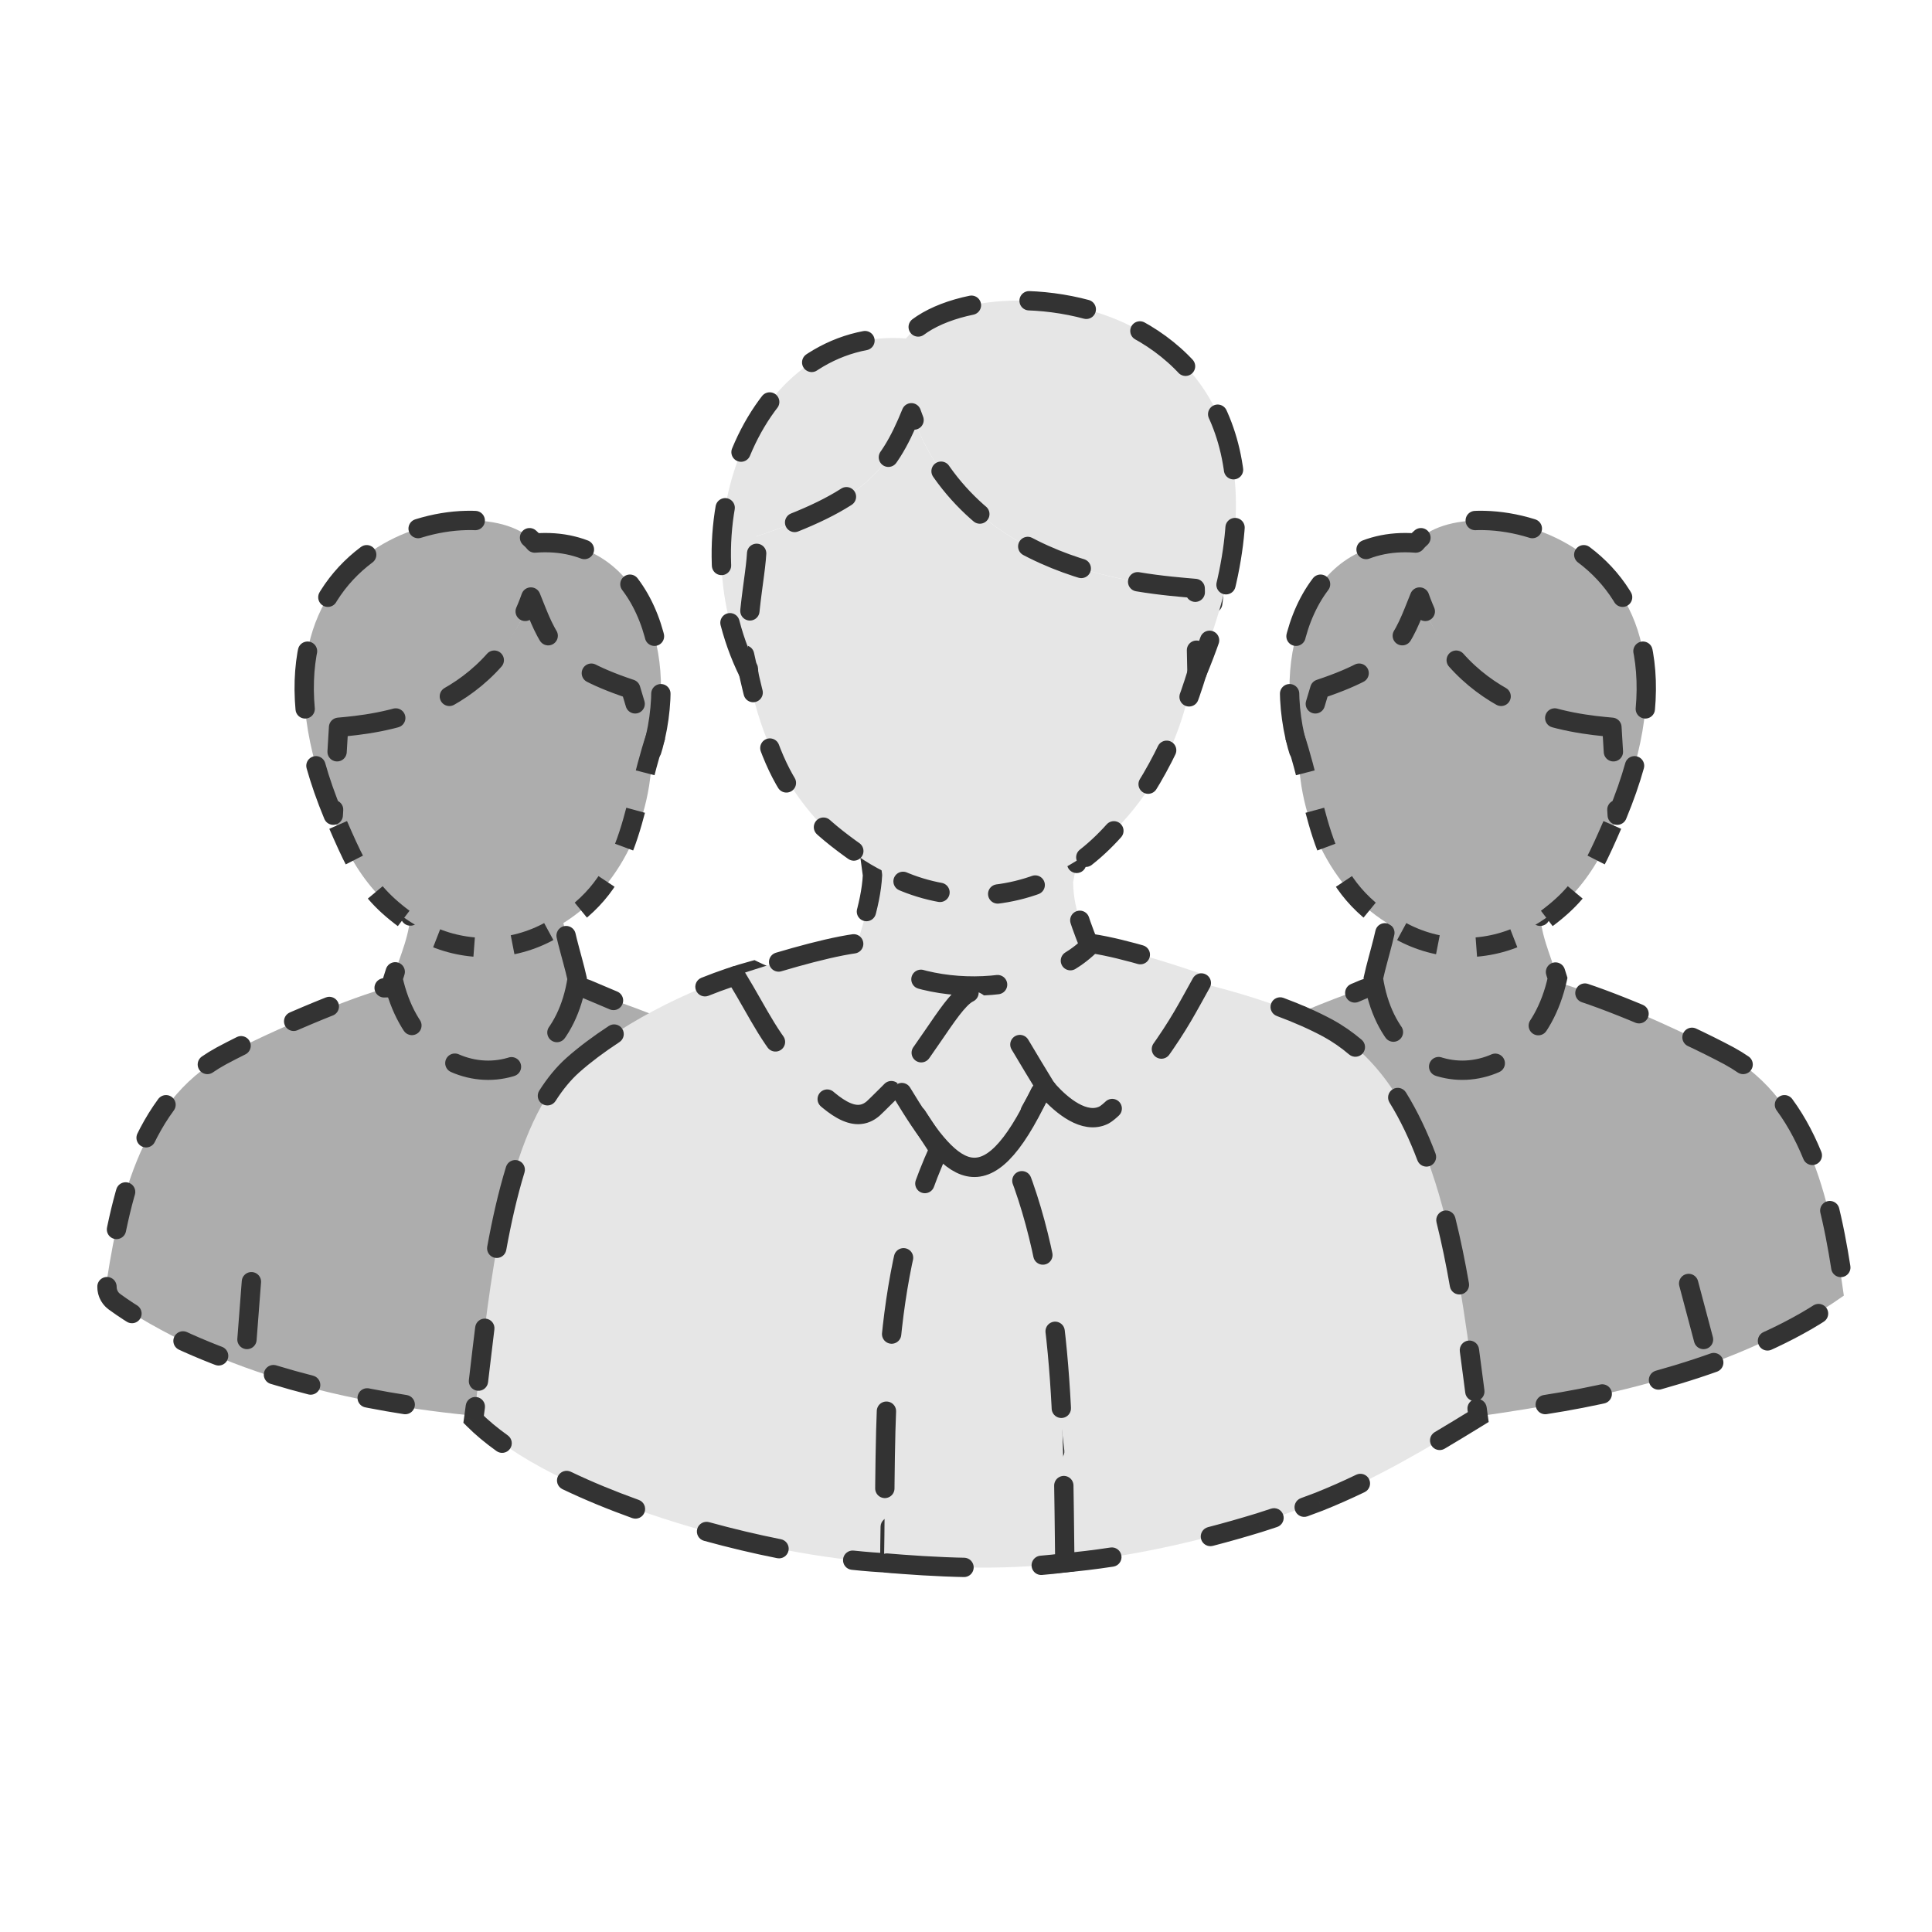 <svg width="100" height="100" viewBox="0 0 100 100" fill="none" xmlns="http://www.w3.org/2000/svg">
<path fill-rule="evenodd" clip-rule="evenodd" d="M20.03 51.139C18.369 51.555 14.242 53.239 11.593 54.655C7.195 57.055 6.048 62.551 5.421 67.03C11.473 71.303 18.735 72.802 25.593 73.374C27.045 73.374 27.947 72.907 28.478 72.126C33.224 71.896 40.955 69.679 43.817 66.811C43.764 66.439 43.713 66.052 43.66 65.653C43.209 62.253 42.65 58.037 40.123 55.802C38.629 54.481 33.458 52.185 30.312 51.327C29.652 51.652 29.169 52.053 28.674 52.511C27.353 51.852 24.74 51.425 20.03 51.139Z" fill="#ADADAD"/>
<path d="M20.974 72.701C16.247 71.974 9.772 70.198 5.919 67.373C5.634 67.164 5.497 66.814 5.547 66.465C6.18 62.097 7.242 56.954 11.457 54.653C14.045 53.269 17.989 51.62 19.718 51.158C19.797 51.136 19.877 51.127 19.959 51.127H29.998C30.132 51.127 30.265 51.154 30.388 51.206L40.035 55.287" stroke="#333333" stroke-linecap="round" stroke-dasharray="2 3"/>
<path fill-rule="evenodd" clip-rule="evenodd" d="M29.873 50.661C28.915 56.974 21.728 56.974 20.342 50.661C20.742 49.335 21.248 48.382 21.26 47.005C21.26 46.996 20.806 44.287 20.806 44.287C20.806 44.287 23.609 44.858 25.252 44.858C26.795 44.858 28.243 43.852 29.489 42.888C29.489 42.934 29.033 46.696 29.033 46.701C29.095 48.068 29.604 49.437 29.873 50.661Z" fill="#ADADAD" stroke="#333333" stroke-linecap="round" stroke-dasharray="3 3"/>
<path fill-rule="evenodd" clip-rule="evenodd" d="M25.25 48.915C23.608 48.915 22.077 48.358 20.777 47.397C20.208 46.976 19.684 46.472 19.214 45.907C18.351 44.867 17.675 43.601 17.25 42.194C16.928 41.117 16.75 39.958 16.75 38.753C16.75 38.332 16.771 37.915 16.812 37.507C18.743 37.334 25.341 36.95 27.478 30.905C28.365 33.092 29.294 34.214 33.32 35.555C33.597 36.562 33.749 37.635 33.749 38.753C33.749 39.413 33.696 40.057 33.597 40.68C33.271 42.697 32.45 44.508 31.286 45.907C30.754 46.551 30.148 47.108 29.487 47.562C28.241 48.424 26.793 48.915 25.25 48.915Z" fill="#ADADAD"/>
<path d="M17.527 37.643C19.465 37.47 25.346 36.943 27.478 30.901C28.365 33.088 28.623 34.324 32.646 35.665L33.67 39.082C35.282 34.118 33.316 27.664 27.68 28.108C25.126 24.964 11.212 27.664 17.25 42.194L17.524 37.644L17.527 37.643Z" fill="#ADADAD" stroke="#333333" stroke-linecap="round" stroke-linejoin="round" stroke-dasharray="3 3"/>
<path d="M33.95 38.08C32.554 42.266 32.813 45.942 28.302 48.272C26.314 49.303 23.938 49.299 21.95 48.272C18.884 46.271 18.628 45.278 16.864 41.221" stroke="#333333" stroke-dasharray="2 2"/>
<path d="M12.783 69.332L13.092 65.31" stroke="#333333" stroke-linecap="round" stroke-linejoin="round" stroke-dasharray="3 3"/>
<path fill-rule="evenodd" clip-rule="evenodd" d="M72.185 72.11C67.42 71.805 59.944 69.62 57.14 66.811C57.193 66.439 57.244 66.052 57.297 65.653C57.748 62.253 58.307 58.037 60.834 55.801C62.328 54.481 68.728 51.607 71.874 50.749C72.441 51.027 72.618 51.484 72.763 51.994C74.188 51.455 76.63 51.083 80.593 50.843C82.255 51.258 86.725 53.176 89.374 54.593C93.772 56.992 94.81 62.582 95.437 67.061C89.385 71.334 81.655 72.624 75.124 73.499C73.595 73.499 72.687 72.976 72.185 72.11Z" fill="#ADADAD"/>
<path d="M79.983 72.701C84.71 71.973 91.185 70.198 95.038 67.373C95.323 67.164 95.46 66.814 95.41 66.464C94.777 62.097 93.715 56.953 89.5 54.653C86.912 53.269 82.968 51.62 81.239 51.157C81.16 51.136 81.08 51.127 80.998 51.127H70.959C70.825 51.127 70.692 51.154 70.569 51.206L60.922 55.287" stroke="#333333" stroke-linecap="round" stroke-dasharray="3 3"/>
<path fill-rule="evenodd" clip-rule="evenodd" d="M71.085 50.635C72.043 56.982 79.229 56.982 80.615 50.635C80.215 49.302 79.709 48.343 79.697 46.959C79.697 46.95 80.151 44.226 80.151 44.226C80.151 44.226 77.348 44.8 75.706 44.8C74.162 44.8 72.714 43.788 71.468 42.819C71.468 42.865 71.924 46.648 71.924 46.653C71.862 48.028 71.353 49.404 71.085 50.635Z" fill="#ADADAD" stroke="#333333" stroke-linecap="round" stroke-dasharray="3 3"/>
<path fill-rule="evenodd" clip-rule="evenodd" d="M75.707 48.915C77.349 48.915 78.88 48.358 80.18 47.397C80.749 46.976 81.273 46.472 81.743 45.907C82.606 44.867 83.282 43.601 83.707 42.194C84.029 41.117 84.207 39.958 84.207 38.753C84.207 38.332 84.186 37.915 84.145 37.507C82.214 37.333 75.616 36.95 73.479 30.905C72.592 33.092 71.664 34.214 67.637 35.555C67.36 36.562 67.207 37.635 67.207 38.753C67.207 39.413 67.261 40.056 67.36 40.679C67.686 42.697 68.507 44.508 69.671 45.907C70.203 46.551 70.809 47.108 71.47 47.562C72.716 48.424 74.164 48.915 75.707 48.915Z" fill="#ADADAD"/>
<path d="M83.43 37.643C81.492 37.469 75.611 36.943 73.479 30.901C72.592 33.088 72.334 34.324 68.311 35.665L67.287 39.082C65.675 34.118 67.641 27.664 73.277 28.108C75.831 24.964 89.745 27.664 83.707 42.194L83.433 37.643L83.43 37.643Z" fill="#ADADAD" stroke="#333333" stroke-linecap="round" stroke-linejoin="round" stroke-dasharray="3 3"/>
<path d="M67.007 38.08C68.403 42.266 68.144 45.942 72.655 48.272C74.643 49.303 77.019 49.299 79.007 48.272C82.073 46.271 82.329 45.278 84.093 41.221" stroke="#333333" stroke-dasharray="2 2"/>
<path d="M88.174 69.332L87.127 65.388" stroke="#333333" stroke-linecap="round" stroke-linejoin="round" stroke-dasharray="3 3"/>
<path fill-rule="evenodd" clip-rule="evenodd" d="M44.039 50.007C45.319 57.515 54.92 57.515 56.773 50.007C56.238 48.431 55.562 47.296 55.545 45.659C55.545 45.648 56.152 42.426 56.152 42.426C56.152 42.426 52.407 43.105 50.213 43.105C48.151 43.105 46.216 41.909 44.551 40.762C44.551 40.817 45.16 45.292 45.16 45.297C45.078 46.923 44.397 48.552 44.039 50.007Z" fill="#E6E6E6" stroke="#333333" stroke-linecap="round" stroke-dasharray="3 3"/>
<path fill-rule="evenodd" clip-rule="evenodd" d="M50.241 46.176C52.503 46.176 54.611 45.409 56.401 44.085C57.185 43.506 57.907 42.812 58.555 42.034C59.743 40.602 60.675 38.857 61.26 36.919C61.703 35.436 61.948 33.839 61.948 32.179C61.948 31.6 61.919 31.026 61.862 30.463C59.203 30.225 50.116 29.696 47.172 21.371C45.95 24.383 44.672 25.928 39.125 27.775C38.744 29.162 38.534 30.64 38.534 32.179C38.534 33.089 38.608 33.975 38.744 34.834C39.193 37.612 40.324 40.107 41.927 42.034C42.66 42.92 43.495 43.687 44.405 44.312C46.121 45.5 48.115 46.176 50.241 46.176Z" fill="#E6E6E6"/>
<path d="M38.539 33.898C40.002 40.783 41.127 42.115 46.036 45.29C48.774 46.71 52.047 46.704 54.785 45.29C60.091 42.549 62.645 33.829 62.852 30.418" stroke="#333333" stroke-linecap="round" stroke-dasharray="2 3"/>
<path d="M61.863 30.458C59.197 30.219 50.11 29.691 47.172 21.365C45.95 24.377 44.672 25.923 39.131 27.77C39.377 29.049 38.498 31.61 38.75 34.834C34.965 27.204 39.131 16.906 46.894 17.518C50.411 13.188 70.271 14.824 61.955 34.837L61.863 30.458Z" fill="#E6E6E6" stroke="#333333" stroke-linecap="round" stroke-linejoin="round" stroke-dasharray="3 3"/>
<path fill-rule="evenodd" clip-rule="evenodd" d="M58.366 50.037C61.373 50.666 65.671 51.565 68.749 53.226C74.29 56.277 75.46 65.278 76.28 71.582C76.36 72.199 76.437 72.789 76.514 73.346C73.85 74.985 71.191 76.563 68.279 77.725C66.853 78.261 66.322 78.445 65.158 78.82C61.979 79.793 58.409 80.613 54.962 80.903C54.876 74.259 53.314 64.459 50.485 58.34C50.901 57.559 51.391 57.063 52.016 56.431C53.101 55.335 54.592 53.828 56.807 49.704C57.268 49.807 57.794 49.917 58.366 50.037ZM50.063 59.015L45.77 53.302C44.641 52.373 42.825 51.707 41.223 51.118C40.381 50.809 39.597 50.521 39.003 50.228C35.475 51.177 31.75 53.27 29.667 55.116C26.344 58.062 25.46 65.576 24.843 70.827C24.729 71.798 24.624 72.692 24.514 73.466C28.535 77.504 39.451 80.62 46.057 80.903C46.057 74.594 46.797 64.323 50.063 59.015Z" fill="#E6E6E6"/>
<path d="M68.749 53.226L68.99 52.788L68.987 52.786L68.749 53.226ZM58.366 50.037L58.264 50.526L58.366 50.037ZM76.28 71.582L76.776 71.518L76.28 71.582ZM76.514 73.346L76.776 73.772L77.054 73.601L77.009 73.278L76.514 73.346ZM68.279 77.725L68.455 78.193L68.465 78.189L68.279 77.725ZM65.158 78.82L65.304 79.298L65.311 79.296L65.158 78.82ZM54.962 80.903L54.462 80.909L54.469 81.446L55.004 81.401L54.962 80.903ZM50.485 58.34L50.044 58.105L49.927 58.324L50.031 58.55L50.485 58.34ZM52.016 56.431L52.372 56.783V56.783L52.016 56.431ZM56.807 49.704L56.916 49.216L56.546 49.133L56.367 49.467L56.807 49.704ZM45.77 53.302L46.17 53.001L46.134 52.953L46.087 52.915L45.77 53.302ZM50.063 59.015L50.489 59.277L50.668 58.986L50.463 58.714L50.063 59.015ZM41.223 51.118L41.051 51.587V51.587L41.223 51.118ZM39.003 50.228L39.224 49.779L39.055 49.696L38.873 49.745L39.003 50.228ZM29.667 55.116L29.336 54.741L29.336 54.741L29.667 55.116ZM24.843 70.827L25.34 70.885L24.843 70.827ZM24.514 73.466L24.019 73.395L23.984 73.642L24.16 73.818L24.514 73.466ZM46.057 80.903L46.036 81.403L46.557 81.425V80.903H46.057ZM66.436 51.651C66.177 51.554 65.889 51.686 65.793 51.945C65.697 52.204 65.829 52.492 66.088 52.588L66.436 51.651ZM60.916 51.101C61.185 51.163 61.453 50.995 61.515 50.726C61.577 50.457 61.409 50.188 61.14 50.126L60.916 51.101ZM58.078 49.466C57.808 49.409 57.543 49.582 57.486 49.852C57.43 50.123 57.603 50.388 57.873 50.444L58.078 49.466ZM57.09 50.278C57.36 50.337 57.626 50.165 57.685 49.895C57.743 49.625 57.572 49.359 57.302 49.301L57.09 50.278ZM55.358 51.253C55.216 51.491 55.294 51.797 55.531 51.939C55.768 52.08 56.075 52.003 56.217 51.766L55.358 51.253ZM53.807 55.23C53.984 55.019 53.956 54.703 53.744 54.526C53.532 54.349 53.217 54.377 53.04 54.589L53.807 55.23ZM51.225 56.525C51.034 56.725 51.042 57.041 51.242 57.232C51.441 57.423 51.758 57.415 51.949 57.215L51.225 56.525ZM51.216 58.096C51.371 57.868 51.313 57.557 51.085 57.401C50.857 57.246 50.545 57.304 50.39 57.532L51.216 58.096ZM50.767 60.296C50.866 60.554 51.155 60.682 51.413 60.583C51.671 60.484 51.799 60.194 51.7 59.937L50.767 60.296ZM52.923 63.64C52.847 63.374 52.571 63.22 52.305 63.296C52.039 63.371 51.885 63.648 51.961 63.913L52.923 63.64ZM52.881 67.625C52.939 67.895 53.205 68.067 53.475 68.009C53.745 67.951 53.917 67.684 53.858 67.415L52.881 67.625ZM54.573 71.232C54.529 70.959 54.273 70.773 54 70.817C53.727 70.861 53.542 71.117 53.585 71.39L54.573 71.232ZM54.095 75.187C54.125 75.462 54.371 75.66 54.646 75.63C54.92 75.601 55.119 75.354 55.089 75.08L54.095 75.187ZM55.399 78.951C55.386 78.675 55.151 78.463 54.875 78.477C54.599 78.491 54.387 78.725 54.401 79.001L55.399 78.951ZM57.625 81.088C57.898 81.047 58.085 80.792 58.044 80.519C58.002 80.246 57.747 80.058 57.474 80.1L57.625 81.088ZM62.524 79.046C62.257 79.116 62.097 79.389 62.166 79.656C62.236 79.923 62.509 80.084 62.776 80.014L62.524 79.046ZM66.102 79.038C66.364 78.951 66.505 78.667 66.418 78.405C66.331 78.143 66.048 78.001 65.786 78.089L66.102 79.038ZM67.331 77.545C67.072 77.64 66.939 77.928 67.035 78.187C67.13 78.446 67.418 78.579 67.677 78.483L67.331 77.545ZM70.632 77.234C70.88 77.114 70.985 76.815 70.865 76.566C70.746 76.317 70.447 76.213 70.198 76.332L70.632 77.234ZM74.262 74.126C74.025 74.266 73.946 74.573 74.087 74.811C74.228 75.048 74.534 75.127 74.772 74.986L74.262 74.126ZM76.949 72.839C76.912 72.565 76.661 72.373 76.387 72.41C76.113 72.447 75.921 72.698 75.958 72.972L76.949 72.839ZM75.841 72.088C75.877 72.362 76.128 72.555 76.402 72.519C76.676 72.483 76.869 72.232 76.833 71.959L75.841 72.088ZM76.552 69.819C76.514 69.546 76.262 69.354 75.989 69.391C75.715 69.428 75.523 69.68 75.561 69.954L76.552 69.819ZM75.047 66.589C75.095 66.861 75.354 67.043 75.626 66.995C75.898 66.948 76.08 66.689 76.032 66.417L75.047 66.589ZM75.326 63.032C75.258 62.764 74.987 62.602 74.719 62.668C74.451 62.735 74.288 63.007 74.355 63.275L75.326 63.032ZM73.366 60.061C73.464 60.32 73.753 60.45 74.011 60.352C74.269 60.254 74.399 59.966 74.302 59.707L73.366 60.061ZM72.772 56.544C72.627 56.309 72.319 56.236 72.084 56.382C71.849 56.527 71.777 56.835 71.922 57.07L72.772 56.544ZM69.83 54.579C70.041 54.758 70.356 54.733 70.535 54.522C70.714 54.312 70.688 53.996 70.478 53.817L69.83 54.579ZM44.961 52.164C44.72 52.029 44.415 52.116 44.281 52.357C44.146 52.598 44.233 52.903 44.474 53.037L44.961 52.164ZM42.23 52.028C42.487 52.127 42.777 51.999 42.876 51.741C42.976 51.483 42.847 51.194 42.59 51.095L42.23 52.028ZM40.836 50.442C40.578 50.346 40.29 50.478 40.193 50.737C40.097 50.995 40.229 51.283 40.488 51.38L40.836 50.442ZM39.353 50.935C39.607 51.043 39.901 50.924 40.008 50.67C40.116 50.416 39.997 50.122 39.743 50.014L39.353 50.935ZM36.303 50.611C36.047 50.714 35.922 51.005 36.025 51.262C36.128 51.518 36.419 51.642 36.676 51.539L36.303 50.611ZM32.061 53.94C32.292 53.789 32.356 53.479 32.205 53.248C32.054 53.017 31.744 52.952 31.513 53.103L32.061 53.94ZM27.913 56.45C27.764 56.683 27.833 56.992 28.066 57.14C28.299 57.288 28.608 57.219 28.756 56.986L27.913 56.45ZM27.147 60.689C27.228 60.425 27.079 60.146 26.815 60.065C26.551 59.984 26.272 60.133 26.191 60.397L27.147 60.689ZM25.219 64.524C25.17 64.796 25.35 65.056 25.622 65.105C25.894 65.154 26.154 64.974 26.203 64.702L25.219 64.524ZM25.589 68.812C25.624 68.538 25.43 68.288 25.156 68.254C24.882 68.219 24.632 68.414 24.597 68.688L25.589 68.812ZM24.269 71.428C24.236 71.702 24.432 71.951 24.706 71.984C24.981 72.016 25.229 71.82 25.262 71.546L24.269 71.428ZM25.099 72.871C25.134 72.597 24.941 72.346 24.667 72.311C24.394 72.275 24.143 72.469 24.107 72.743L25.099 72.871ZM25.699 75.107C25.923 75.268 26.236 75.216 26.396 74.992C26.557 74.767 26.506 74.455 26.281 74.294L25.699 75.107ZM29.545 76.178C29.296 76.058 28.997 76.164 28.878 76.413C28.759 76.662 28.864 76.96 29.113 77.08L29.545 76.178ZM32.723 78.576C32.983 78.669 33.269 78.534 33.362 78.275C33.456 78.015 33.321 77.728 33.062 77.635L32.723 78.576ZM36.703 78.787C36.437 78.714 36.162 78.87 36.088 79.136C36.015 79.402 36.171 79.678 36.437 79.751L36.703 78.787ZM40.226 80.651C40.497 80.705 40.76 80.529 40.814 80.258C40.868 79.988 40.692 79.724 40.422 79.671L40.226 80.651ZM44.188 80.258C43.914 80.228 43.667 80.427 43.638 80.701C43.608 80.976 43.806 81.222 44.081 81.252L44.188 80.258ZM46.578 79.042C46.584 78.766 46.365 78.537 46.089 78.531C45.813 78.525 45.584 78.743 45.578 79.019L46.578 79.042ZM45.743 75.257C45.724 75.532 45.933 75.77 46.209 75.788C46.484 75.806 46.722 75.598 46.74 75.322L45.743 75.257ZM47.073 71.615C47.105 71.341 46.908 71.093 46.634 71.061C46.359 71.03 46.111 71.226 46.08 71.501L47.073 71.615ZM46.627 67.762C46.578 68.034 46.758 68.294 47.03 68.343C47.302 68.392 47.562 68.212 47.611 67.94L46.627 67.762ZM48.424 64.331C48.498 64.065 48.342 63.789 48.076 63.716C47.81 63.642 47.535 63.797 47.461 64.064L48.424 64.331ZM48.736 60.464C48.623 60.716 48.734 61.012 48.986 61.126C49.237 61.24 49.533 61.128 49.647 60.877L48.736 60.464ZM49.39 57.286C49.224 57.065 48.91 57.021 48.69 57.187C48.469 57.352 48.425 57.666 48.59 57.887L49.39 57.286ZM46.444 55.03C46.609 55.251 46.923 55.295 47.144 55.13C47.364 54.964 47.409 54.65 47.243 54.429L46.444 55.03ZM68.987 52.786C68.195 52.359 67.331 51.983 66.436 51.651L66.088 52.588C66.951 52.909 67.771 53.266 68.512 53.666L68.987 52.786ZM61.14 50.126C60.186 49.907 59.278 49.717 58.468 49.547L58.264 50.526C59.074 50.696 59.973 50.884 60.916 51.101L61.14 50.126ZM58.468 49.547C58.336 49.52 58.206 49.492 58.078 49.466L57.873 50.444C58.001 50.471 58.131 50.498 58.264 50.526L58.468 49.547ZM57.302 49.301C57.169 49.272 57.04 49.244 56.916 49.216L56.698 50.192C56.824 50.22 56.955 50.249 57.09 50.278L57.302 49.301ZM56.367 49.467C56.011 50.128 55.675 50.721 55.358 51.253L56.217 51.766C56.543 51.219 56.886 50.614 57.248 49.94L56.367 49.467ZM53.04 54.589C52.517 55.214 52.067 55.669 51.661 56.08L52.372 56.783C52.779 56.371 53.255 55.89 53.807 55.23L53.04 54.589ZM51.661 56.08C51.511 56.231 51.365 56.379 51.225 56.525L51.949 57.215C52.081 57.077 52.22 56.936 52.372 56.783L51.661 56.08ZM50.39 57.532C50.269 57.71 50.154 57.898 50.044 58.105L50.927 58.575C51.019 58.401 51.115 58.244 51.216 58.096L50.39 57.532ZM50.031 58.55C50.286 59.102 50.532 59.685 50.767 60.296L51.7 59.937C51.458 59.308 51.204 58.704 50.939 58.13L50.031 58.55ZM51.961 63.913C52.301 65.111 52.608 66.357 52.881 67.625L53.858 67.415C53.581 66.128 53.269 64.86 52.923 63.64L51.961 63.913ZM53.585 71.39C53.791 72.672 53.961 73.947 54.095 75.187L55.089 75.08C54.953 73.822 54.781 72.531 54.573 71.232L53.585 71.39ZM54.401 79.001C54.434 79.661 54.454 80.299 54.462 80.909L55.462 80.897C55.454 80.273 55.433 79.623 55.399 78.951L54.401 79.001ZM55.004 81.401C55.873 81.328 56.75 81.222 57.625 81.088L57.474 80.1C56.619 80.23 55.765 80.334 54.92 80.405L55.004 81.401ZM62.776 80.014C63.639 79.79 64.485 79.549 65.304 79.298L65.011 78.341C64.204 78.588 63.373 78.826 62.524 79.046L62.776 80.014ZM65.311 79.296C65.606 79.201 65.861 79.117 66.102 79.038L65.786 78.089C65.55 78.167 65.298 78.249 65.004 78.344L65.311 79.296ZM67.677 78.483C67.908 78.398 68.163 78.303 68.455 78.193L68.103 77.257C67.812 77.366 67.559 77.46 67.331 77.545L67.677 78.483ZM68.465 78.189C69.203 77.895 69.924 77.574 70.632 77.234L70.198 76.332C69.508 76.664 68.808 76.975 68.094 77.26L68.465 78.189ZM74.772 74.986C75.443 74.588 76.11 74.182 76.776 73.772L76.252 72.92C75.588 73.329 74.927 73.732 74.262 74.126L74.772 74.986ZM77.009 73.278C76.989 73.134 76.969 72.987 76.949 72.839L75.958 72.972C75.978 73.122 75.999 73.269 76.019 73.415L77.009 73.278ZM76.833 71.959C76.814 71.813 76.795 71.666 76.776 71.518L75.784 71.647C75.803 71.795 75.822 71.942 75.841 72.088L76.833 71.959ZM76.776 71.518C76.705 70.971 76.631 70.403 76.552 69.819L75.561 69.954C75.639 70.534 75.713 71.1 75.784 71.647L76.776 71.518ZM76.032 66.417C75.836 65.294 75.606 64.154 75.326 63.032L74.355 63.275C74.628 64.368 74.854 65.483 75.047 66.589L76.032 66.417ZM74.302 59.707C73.876 58.584 73.374 57.515 72.772 56.544L71.922 57.07C72.483 57.975 72.959 58.984 73.366 60.061L74.302 59.707ZM70.478 53.817C70.019 53.428 69.525 53.082 68.99 52.788L68.508 53.664C68.981 53.924 69.42 54.231 69.83 54.579L70.478 53.817ZM46.087 52.915C45.752 52.639 45.368 52.391 44.961 52.164L44.474 53.037C44.845 53.244 45.175 53.46 45.453 53.688L46.087 52.915ZM42.59 51.095C42.186 50.939 41.782 50.791 41.396 50.649L41.051 51.587C41.439 51.73 41.835 51.875 42.23 52.028L42.59 51.095ZM41.396 50.649C41.205 50.579 41.018 50.51 40.836 50.442L40.488 51.38C40.672 51.448 40.861 51.517 41.051 51.587L41.396 50.649ZM39.743 50.014C39.554 49.935 39.381 49.857 39.224 49.779L38.782 50.676C38.96 50.764 39.152 50.85 39.353 50.935L39.743 50.014ZM38.873 49.745C38.017 49.975 37.152 50.271 36.303 50.611L36.676 51.539C37.492 51.212 38.319 50.929 39.133 50.711L38.873 49.745ZM31.513 53.103C30.687 53.644 29.947 54.2 29.336 54.741L29.999 55.49C30.566 54.987 31.267 54.46 32.061 53.94L31.513 53.103ZM29.336 54.741C28.798 55.218 28.327 55.798 27.913 56.45L28.756 56.986C29.132 56.396 29.545 55.892 29.999 55.49L29.336 54.741ZM26.191 60.397C25.789 61.71 25.475 63.116 25.219 64.524L26.203 64.702C26.454 63.319 26.76 61.954 27.147 60.689L26.191 60.397ZM24.597 68.688C24.506 69.409 24.424 70.108 24.347 70.768L25.34 70.885C25.418 70.224 25.499 69.529 25.589 68.812L24.597 68.688ZM24.347 70.768C24.32 70.993 24.294 71.213 24.269 71.428L25.262 71.546C25.288 71.33 25.313 71.109 25.34 70.885L24.347 70.768ZM24.107 72.743C24.078 72.969 24.049 73.187 24.019 73.395L25.009 73.536C25.04 73.322 25.069 73.1 25.099 72.871L24.107 72.743ZM24.16 73.818C24.604 74.264 25.122 74.694 25.699 75.107L26.281 74.294C25.74 73.907 25.266 73.512 24.869 73.113L24.16 73.818ZM29.113 77.08C30.24 77.619 31.458 78.12 32.723 78.576L33.062 77.635C31.824 77.189 30.637 76.701 29.545 76.178L29.113 77.08ZM36.437 79.751C37.707 80.101 38.983 80.404 40.226 80.651L40.422 79.671C39.203 79.428 37.95 79.131 36.703 78.787L36.437 79.751ZM44.081 81.252C44.762 81.325 45.416 81.376 46.036 81.403L46.079 80.404C45.483 80.378 44.85 80.329 44.188 80.258L44.081 81.252ZM46.557 80.903C46.557 80.315 46.564 79.692 46.578 79.042L45.578 79.019C45.564 79.677 45.557 80.308 45.557 80.903H46.557ZM46.74 75.322C46.82 74.114 46.928 72.867 47.073 71.615L46.08 71.501C45.933 72.77 45.823 74.034 45.743 75.257L46.74 75.322ZM47.611 67.94C47.836 66.694 48.105 65.479 48.424 64.331L47.461 64.064C47.132 65.246 46.857 66.491 46.627 67.762L47.611 67.94ZM49.647 60.877C49.908 60.301 50.189 59.765 50.489 59.277L49.638 58.752C49.312 59.282 49.012 59.856 48.736 60.464L49.647 60.877ZM50.463 58.714L49.39 57.286L48.59 57.887L49.664 59.315L50.463 58.714ZM47.243 54.429L46.17 53.001L45.37 53.602L46.444 55.03L47.243 54.429Z" fill="#333333"/>
<path fill-rule="evenodd" clip-rule="evenodd" d="M38.079 50.501C39.432 52.723 39.767 53.74 41.552 55.653C43.072 57.281 44.231 58.207 45.194 57.378C45.415 57.187 49.118 53.501 50.355 51.979C51.651 53.646 52.969 54.782 54.294 56.488C54.938 57.197 56.13 58.22 57.138 57.716C57.697 57.418 59.142 55.669 59.866 54.655C61.081 52.948 61.383 52.308 62.402 50.478C60.74 49.911 58.253 49.101 56.513 48.839C53.725 51.717 47.212 51.818 44.277 48.839C42.519 49.084 39.754 49.934 38.079 50.501Z" fill="#E6E6E6" stroke="#333333" stroke-linecap="round" stroke-dasharray="4 4"/>
<path fill-rule="evenodd" clip-rule="evenodd" d="M55.115 80.892C55.022 73.945 55.137 65.943 52.239 59.493L54.064 56.18C52.383 53.46 51.372 51.375 50.426 51.312C49.499 51.312 48.333 53.905 46.407 56.141L48.595 59.493C45.481 66.332 45.892 73.584 45.756 80.892C48.18 81.097 51.749 81.328 55.115 80.892Z" fill="#E6E6E6" stroke="#333333" stroke-linecap="round" stroke-dasharray="4 4"/>
<path d="M53.839 56.551C50.974 62.618 49.205 60.722 46.678 56.551" stroke="#333333" stroke-linecap="round"/>
</svg>
